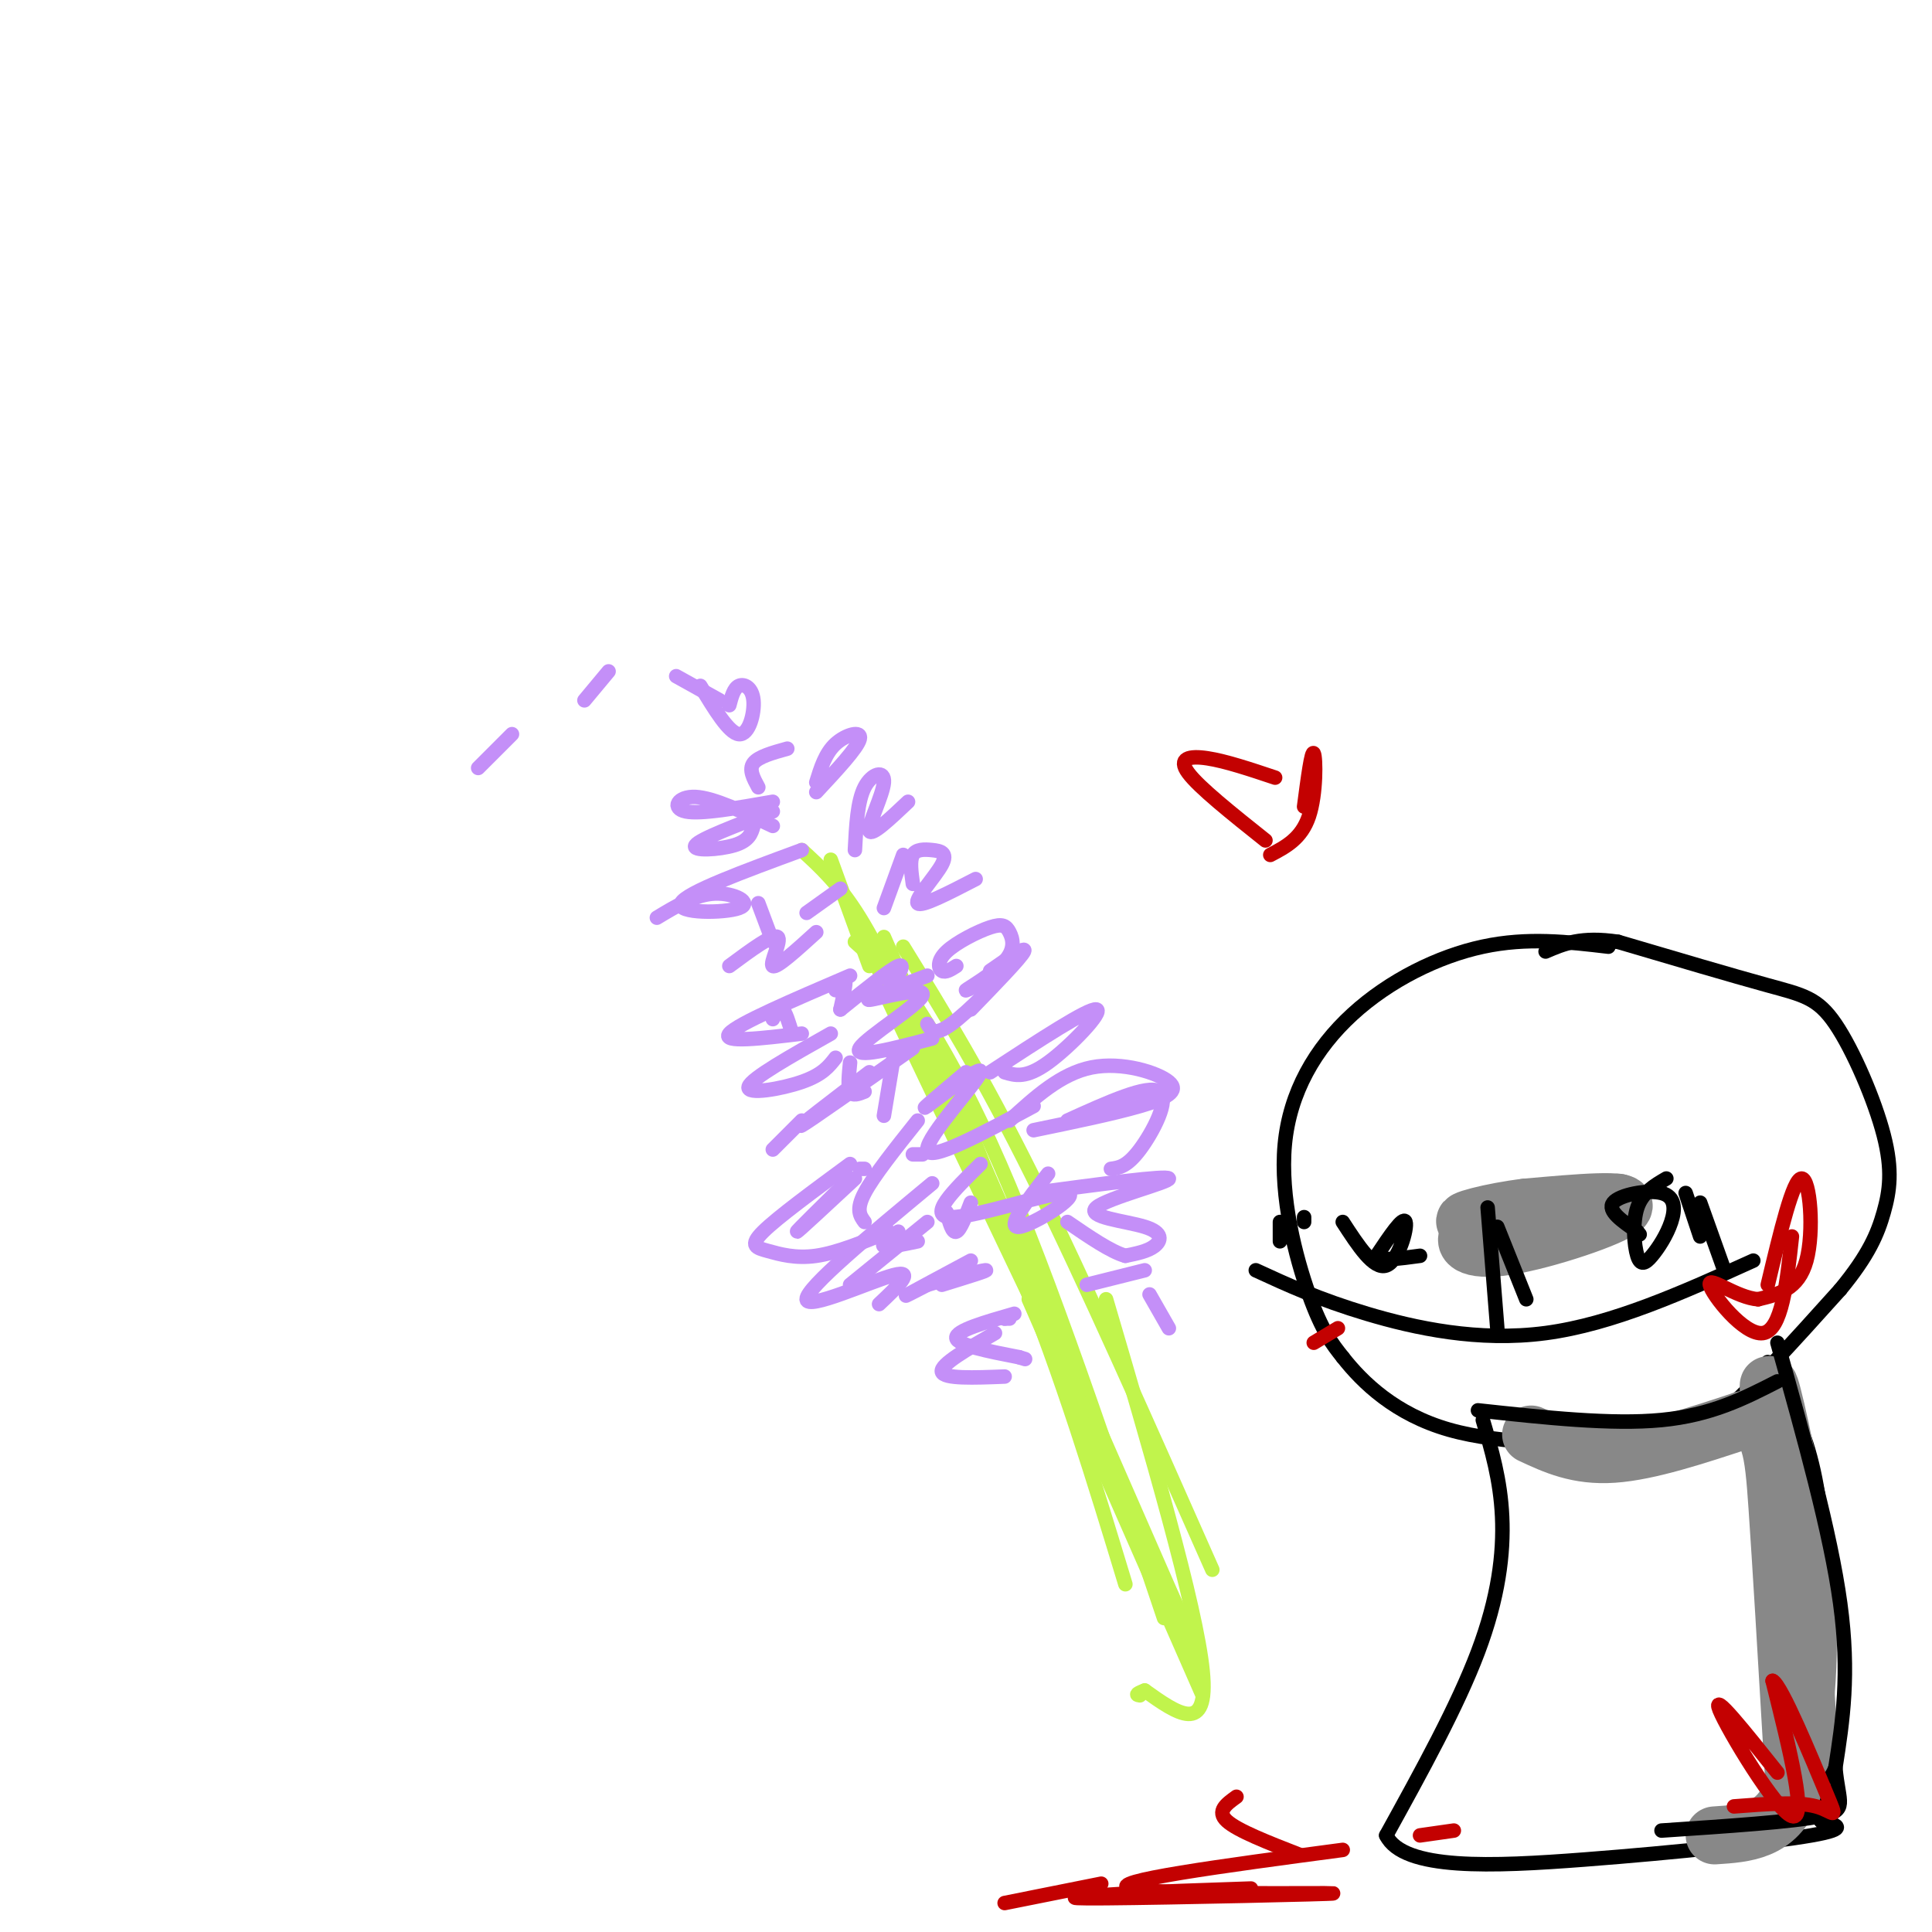 <svg viewBox='0 0 400 400' version='1.1' xmlns='http://www.w3.org/2000/svg' xmlns:xlink='http://www.w3.org/1999/xlink'><g fill='none' stroke='rgb(193,244,76)' stroke-width='3' stroke-linecap='round' stroke-linejoin='round'><path d='M179,195c11.500,22.917 23.000,45.833 32,68c9.000,22.167 15.500,43.583 22,65'/><path d='M177,195c3.533,3.156 7.067,6.311 10,10c2.933,3.689 5.267,7.911 11,22c5.733,14.089 14.867,38.044 24,62'/><path d='M179,193c8.833,12.167 17.667,24.333 28,48c10.333,23.667 22.167,58.833 34,94'/><path d='M183,194c0.000,0.000 63.000,144.000 63,144'/><path d='M187,196c8.167,13.250 16.333,26.500 27,48c10.667,21.500 23.833,51.250 37,81'/><path d='M178,191c0.000,0.000 70.000,151.000 70,151'/><path d='M182,203c0.000,0.000 52.000,109.000 52,109'/><path d='M192,218c-4.833,-10.500 -9.667,-21.000 -14,-28c-4.333,-7.000 -8.167,-10.500 -12,-14'/><path d='M172,178c0.000,0.000 8.000,22.000 8,22'/></g>
<g fill='none' stroke='rgb(196,143,248)' stroke-width='3' stroke-linecap='round' stroke-linejoin='round'><path d='M209,273c0.000,0.000 -1.000,0.000 -1,0'/><path d='M208,273c-0.167,0.000 -0.083,0.000 0,0'/><path d='M210,272c-6.083,1.750 -12.167,3.500 -12,5c0.167,1.500 6.583,2.750 13,4'/><path d='M211,281c2.167,0.667 1.083,0.333 0,0'/><path d='M225,266c0.000,0.000 12.000,-3.000 12,-3'/><path d='M201,261c-5.750,3.083 -11.500,6.167 -13,7c-1.500,0.833 1.250,-0.583 4,-2'/><path d='M192,266c3.689,-1.111 10.911,-2.889 12,-3c1.089,-0.111 -3.956,1.444 -9,3'/><path d='M196,251c0.583,2.167 1.167,4.333 2,4c0.833,-0.333 1.917,-3.167 3,-6'/><path d='M176,266c0.000,0.000 16.000,-13.000 16,-13'/><path d='M190,257c-3.167,0.667 -6.333,1.333 -7,1c-0.667,-0.333 1.167,-1.667 3,-3'/><path d='M179,253c-0.917,-1.250 -1.833,-2.500 0,-6c1.833,-3.500 6.417,-9.250 11,-15'/><path d='M191,239c0.000,0.000 -2.000,0.000 -2,0'/><path d='M179,242c0.000,0.000 -1.000,0.000 -1,0'/><path d='M160,238c0.000,0.000 6.000,-6.000 6,-6'/><path d='M179,226c-1.250,0.500 -2.500,1.000 -3,0c-0.500,-1.000 -0.250,-3.500 0,-6'/><path d='M183,231c0.000,0.000 2.000,-12.000 2,-12'/><path d='M174,209c0.583,-2.667 1.167,-5.333 1,-6c-0.167,-0.667 -1.083,0.667 -2,2'/><path d='M164,214c-0.667,-2.250 -1.333,-4.500 -2,-5c-0.667,-0.500 -1.333,0.750 -2,2'/><path d='M160,195c0.000,0.000 -3.000,-8.000 -3,-8'/><path d='M172,214c-8.244,4.644 -16.489,9.289 -17,11c-0.511,1.711 6.711,0.489 11,-1c4.289,-1.489 5.644,-3.244 7,-5'/><path d='M176,202c-11.667,5.000 -23.333,10.000 -25,12c-1.667,2.000 6.667,1.000 15,0'/><path d='M180,222c-7.750,5.917 -15.500,11.833 -14,11c1.500,-0.833 12.250,-8.417 23,-16'/><path d='M205,201c3.833,-2.667 7.667,-5.333 7,-4c-0.667,1.333 -5.833,6.667 -11,12'/><path d='M205,222c10.200,-6.667 20.400,-13.333 22,-13c1.600,0.333 -5.400,7.667 -10,11c-4.600,3.333 -6.800,2.667 -9,2'/><path d='M209,232c5.327,-4.869 10.655,-9.738 17,-11c6.345,-1.262 13.708,1.083 16,3c2.292,1.917 -0.488,3.405 -6,5c-5.512,1.595 -13.756,3.298 -22,5'/><path d='M214,247c13.810,-1.855 27.620,-3.710 28,-3c0.380,0.710 -12.671,3.984 -15,6c-2.329,2.016 6.065,2.774 10,4c3.935,1.226 3.410,2.922 2,4c-1.410,1.078 -3.705,1.539 -6,2'/><path d='M233,260c-3.000,-0.833 -7.500,-3.917 -12,-7'/><path d='M193,245c-13.044,10.822 -26.089,21.644 -26,24c0.089,2.356 13.311,-3.756 18,-5c4.689,-1.244 0.844,2.378 -3,6'/><path d='M176,244c-5.583,5.500 -11.167,11.000 -11,11c0.167,0.000 6.083,-5.500 12,-11'/><path d='M169,193c-4.133,3.756 -8.267,7.511 -9,7c-0.733,-0.511 1.933,-5.289 1,-6c-0.933,-0.711 -5.467,2.644 -10,6'/><path d='M166,176c-12.000,4.417 -24.000,8.833 -25,11c-1.000,2.167 9.000,2.083 12,1c3.000,-1.083 -1.000,-3.167 -5,-3c-4.000,0.167 -8.000,2.583 -12,5'/><path d='M189,183c-0.333,-2.404 -0.667,-4.807 0,-6c0.667,-1.193 2.333,-1.175 4,-1c1.667,0.175 3.333,0.509 2,3c-1.333,2.491 -5.667,7.140 -5,8c0.667,0.860 6.333,-2.070 12,-5'/><path d='M198,200c-1.137,0.725 -2.275,1.450 -3,1c-0.725,-0.450 -1.039,-2.075 1,-4c2.039,-1.925 6.430,-4.151 9,-5c2.570,-0.849 3.318,-0.320 4,1c0.682,1.320 1.299,3.432 -1,6c-2.299,2.568 -7.514,5.591 -8,6c-0.486,0.409 3.757,-1.795 8,-4'/><path d='M208,201c-0.978,1.822 -7.422,8.378 -11,11c-3.578,2.622 -4.289,1.311 -5,0'/><path d='M174,209c5.167,-4.167 10.333,-8.333 12,-9c1.667,-0.667 -0.167,2.167 -2,5'/><path d='M177,176c0.256,-5.048 0.512,-10.095 2,-13c1.488,-2.905 4.208,-3.667 4,-1c-0.208,2.667 -3.345,8.762 -3,10c0.345,1.238 4.173,-2.381 8,-6'/><path d='M192,202c-6.792,2.565 -13.583,5.131 -12,5c1.583,-0.131 11.542,-2.958 11,-1c-0.542,1.958 -11.583,8.702 -13,11c-1.417,2.298 6.792,0.149 15,-2'/><path d='M200,222c-5.083,4.280 -10.167,8.560 -8,7c2.167,-1.560 11.583,-8.958 11,-7c-0.583,1.958 -11.167,13.274 -11,16c0.167,2.726 11.083,-3.137 22,-9'/><path d='M203,241c-5.583,5.488 -11.167,10.976 -6,11c5.167,0.024 21.083,-5.417 24,-5c2.917,0.417 -7.167,6.690 -10,7c-2.833,0.310 1.583,-5.345 6,-11'/><path d='M187,177c0.000,0.000 -4.000,11.000 -4,11'/><path d='M174,184c0.000,0.000 -7.000,5.000 -7,5'/><path d='M160,168c-7.556,2.867 -15.111,5.733 -16,7c-0.889,1.267 4.889,0.933 8,0c3.111,-0.933 3.556,-2.467 4,-4'/><path d='M169,162c0.933,-3.022 1.867,-6.044 4,-8c2.133,-1.956 5.467,-2.844 5,-1c-0.467,1.844 -4.733,6.422 -9,11'/><path d='M160,171c-6.133,-2.911 -12.267,-5.822 -16,-6c-3.733,-0.178 -5.067,2.378 -2,3c3.067,0.622 10.533,-0.689 18,-2'/><path d='M163,155c-3.000,0.833 -6.000,1.667 -7,3c-1.000,1.333 0.000,3.167 1,5'/><path d='M149,145c0.000,0.000 -9.000,-5.000 -9,-5'/><path d='M126,139c0.000,0.000 -5.000,6.000 -5,6'/><path d='M106,152c0.000,0.000 -7.000,7.000 -7,7'/><path d='M145,142c2.964,4.905 5.929,9.810 8,10c2.071,0.190 3.250,-4.333 3,-7c-0.250,-2.667 -1.929,-3.476 -3,-3c-1.071,0.476 -1.536,2.238 -2,4'/><path d='M206,276c-5.667,3.250 -11.333,6.500 -11,8c0.333,1.500 6.667,1.250 13,1'/><path d='M238,268c0.000,0.000 4.000,7.000 4,7'/><path d='M176,241c-7.512,5.524 -15.024,11.048 -18,14c-2.976,2.952 -1.417,3.333 1,4c2.417,0.667 5.690,1.619 10,1c4.310,-0.619 9.655,-2.810 15,-5'/><path d='M221,232c8.333,-3.778 16.667,-7.556 19,-6c2.333,1.556 -1.333,8.444 -4,12c-2.667,3.556 -4.333,3.778 -6,4'/></g>
<g fill='none' stroke='rgb(193,244,76)' stroke-width='3' stroke-linecap='round' stroke-linejoin='round'><path d='M213,269c0.000,0.000 36.000,82.000 36,82'/><path d='M229,269c9.333,31.750 18.667,63.500 20,77c1.333,13.500 -5.333,8.750 -12,4'/><path d='M237,350c-2.167,0.833 -1.583,0.917 -1,1'/></g>
<g fill='none' stroke='rgb(0,0,0)' stroke-width='3' stroke-linecap='round' stroke-linejoin='round'><path d='M333,196c-8.384,-0.994 -16.769,-1.987 -26,0c-9.231,1.987 -19.309,6.955 -27,14c-7.691,7.045 -12.994,16.166 -14,27c-1.006,10.834 2.284,23.381 5,31c2.716,7.619 4.858,10.309 7,13'/><path d='M278,281c4.104,5.233 10.863,11.815 22,15c11.137,3.185 26.652,2.973 36,3c9.348,0.027 12.528,0.293 19,-5c6.472,-5.293 16.236,-16.147 26,-27'/><path d='M381,267c5.932,-7.177 7.761,-11.619 9,-16c1.239,-4.381 1.889,-8.700 0,-16c-1.889,-7.300 -6.316,-17.581 -10,-23c-3.684,-5.419 -6.624,-5.977 -14,-8c-7.376,-2.023 -19.188,-5.512 -31,-9'/><path d='M335,195c-7.667,-1.167 -11.333,0.417 -15,2'/><path d='M307,294c1.822,6.178 3.644,12.356 4,20c0.356,7.644 -0.756,16.756 -5,28c-4.244,11.244 -11.622,24.622 -19,38'/><path d='M287,380c3.560,7.274 21.958,6.458 41,5c19.042,-1.458 38.726,-3.560 47,-5c8.274,-1.440 5.137,-2.220 2,-3'/><path d='M377,377c0.679,-9.452 1.375,-31.583 1,-47c-0.375,-15.417 -1.821,-24.119 -4,-31c-2.179,-6.881 -5.089,-11.940 -8,-17'/></g>
<g fill='none' stroke='rgb(136,136,136)' stroke-width='12' stroke-linecap='round' stroke-linejoin='round'><path d='M323,250c-7.565,1.536 -15.131,3.071 -18,5c-2.869,1.929 -1.042,4.250 7,3c8.042,-1.250 22.298,-6.071 24,-8c1.702,-1.929 -9.149,-0.964 -20,0'/><path d='M316,250c-7.156,0.844 -15.044,2.956 -12,3c3.044,0.044 17.022,-1.978 31,-4'/><path d='M317,297c4.833,2.250 9.667,4.500 17,4c7.333,-0.500 17.167,-3.750 27,-7'/><path d='M361,294c5.622,0.733 6.178,6.067 7,18c0.822,11.933 1.911,30.467 3,49'/><path d='M371,361c0.500,8.607 0.250,5.625 1,4c0.750,-1.625 2.500,-1.893 2,-12c-0.500,-10.107 -3.250,-30.054 -6,-50'/><path d='M368,303c-1.607,-12.929 -2.625,-20.250 -1,-14c1.625,6.250 5.893,26.071 7,42c1.107,15.929 -0.946,27.964 -3,40'/><path d='M371,371c-3.167,8.167 -9.583,8.583 -16,9'/></g>
<g fill='none' stroke='rgb(0,0,0)' stroke-width='3' stroke-linecap='round' stroke-linejoin='round'><path d='M345,244c-2.475,1.447 -4.951,2.894 -6,6c-1.049,3.106 -0.672,7.872 0,10c0.672,2.128 1.639,1.617 3,0c1.361,-1.617 3.117,-4.341 4,-7c0.883,-2.659 0.891,-5.254 -2,-6c-2.891,-0.746 -8.683,0.358 -10,2c-1.317,1.642 1.842,3.821 5,6'/><path d='M339,255c0.833,1.000 0.417,0.500 0,0'/><path d='M278,253c3.222,4.956 6.444,9.911 9,9c2.556,-0.911 4.444,-7.689 4,-9c-0.444,-1.311 -3.222,2.844 -6,7'/><path d='M285,260c0.500,1.167 4.750,0.583 9,0'/><path d='M260,263c6.556,3.022 13.111,6.044 23,9c9.889,2.956 23.111,5.844 37,4c13.889,-1.844 28.444,-8.422 43,-15'/><path d='M310,254c0.000,0.000 6.000,15.000 6,15'/><path d='M308,250c0.000,0.000 2.000,25.000 2,25'/><path d='M349,247c0.000,0.000 3.000,9.000 3,9'/><path d='M352,249c0.000,0.000 5.000,14.000 5,14'/><path d='M270,252c0.000,0.000 0.000,1.000 0,1'/><path d='M265,253c0.000,0.000 0.000,4.000 0,4'/><path d='M306,292c13.833,1.500 27.667,3.000 38,2c10.333,-1.000 17.167,-4.500 24,-8'/><path d='M368,278c5.500,19.667 11.000,39.333 13,54c2.000,14.667 0.500,24.333 -1,34'/><path d='M380,366c0.644,7.378 2.756,8.822 -3,10c-5.756,1.178 -19.378,2.089 -33,3'/></g>
<g fill='none' stroke='rgb(195,1,1)' stroke-width='3' stroke-linecap='round' stroke-linejoin='round'><path d='M366,266c2.622,-11.000 5.244,-22.000 7,-22c1.756,0.000 2.644,11.000 1,17c-1.644,6.000 -5.822,7.000 -10,8'/><path d='M364,269c-4.393,-0.274 -10.375,-4.958 -10,-3c0.375,1.958 7.107,10.560 11,10c3.893,-0.560 4.946,-10.280 6,-20'/><path d='M368,367c-6.822,-8.556 -13.644,-17.111 -12,-13c1.644,4.111 11.756,20.889 15,22c3.244,1.111 -0.378,-13.444 -4,-28'/><path d='M367,348c1.786,0.690 8.250,16.417 11,23c2.750,6.583 1.786,4.024 -2,3c-3.786,-1.024 -10.393,-0.512 -17,0'/><path d='M278,383c-24.774,3.304 -49.548,6.607 -44,8c5.548,1.393 41.417,0.875 42,1c0.583,0.125 -34.119,0.893 -47,1c-12.881,0.107 -3.940,-0.446 5,-1'/><path d='M234,392c5.000,-0.333 15.000,-0.667 25,-1'/><path d='M228,390c0.000,0.000 -20.000,4.000 -20,4'/><path d='M256,372c-2.083,1.500 -4.167,3.000 -2,5c2.167,2.000 8.583,4.500 15,7'/><path d='M294,380c0.000,0.000 7.000,-1.000 7,-1'/><path d='M272,278c0.000,0.000 5.000,-3.000 5,-3'/><path d='M264,161c-5.111,-1.711 -10.222,-3.422 -14,-4c-3.778,-0.578 -6.222,-0.022 -4,3c2.222,3.022 9.111,8.511 16,14'/><path d='M270,167c0.778,-5.911 1.556,-11.822 2,-11c0.444,0.822 0.556,8.378 -1,13c-1.556,4.622 -4.778,6.311 -8,8'/></g>
</svg>